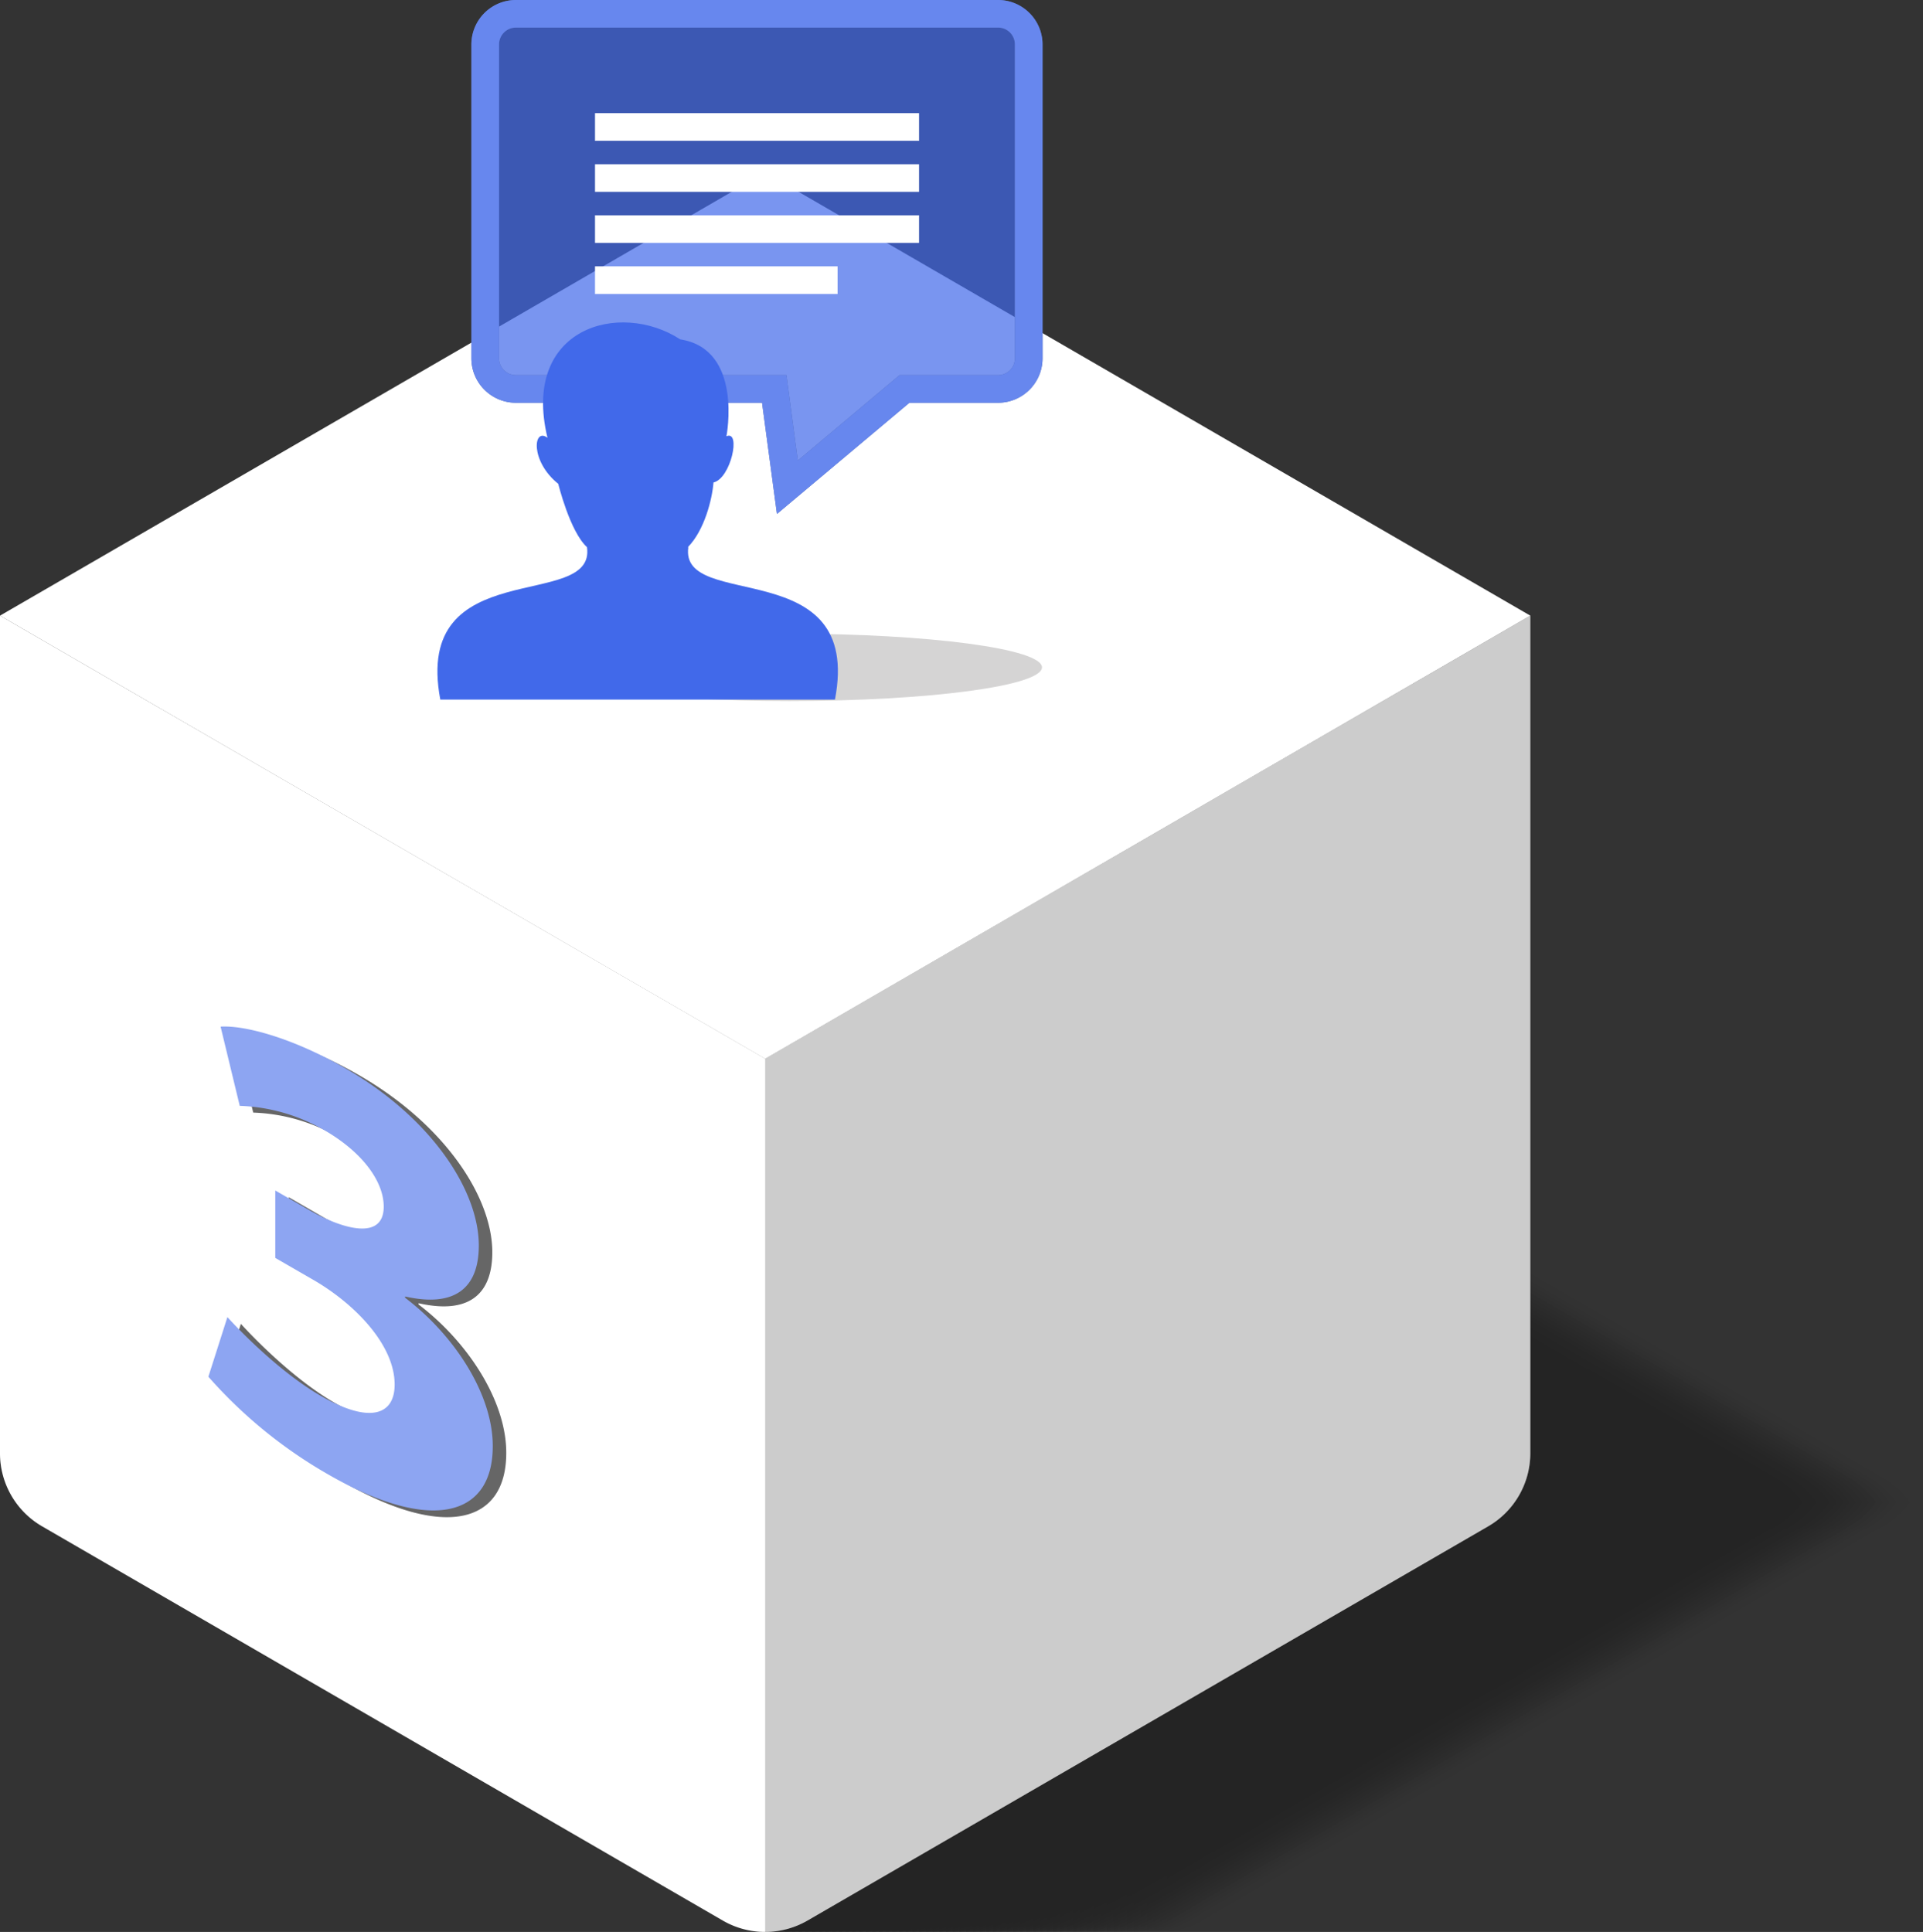 <svg xmlns="http://www.w3.org/2000/svg" viewBox="0 0 285.15 286.51"><rect x="0" y="0" width="285.15" height="286.51" fill="#333333" stroke="none"/><defs><style>.cls-1{isolation:isolate;}.cls-2{opacity:0.3;}.cls-2,.cls-66,.cls-67,.cls-68{mix-blend-mode:multiply;}.cls-3{opacity:0;}.cls-4{opacity:0.02;}.cls-5{opacity:0.03;}.cls-6{opacity:0.05;}.cls-7{opacity:0.07;}.cls-8{opacity:0.08;}.cls-9{opacity:0.1;}.cls-10{opacity:0.11;}.cls-11{opacity:0.13;}.cls-12{opacity:0.15;}.cls-13{opacity:0.16;}.cls-14{opacity:0.18;}.cls-15{opacity:0.2;}.cls-16{opacity:0.21;}.cls-17{opacity:0.23;}.cls-18{opacity:0.25;}.cls-19{opacity:0.26;}.cls-20{opacity:0.28;}.cls-21{opacity:0.3;}.cls-22{opacity:0.31;}.cls-23{opacity:0.33;}.cls-24{opacity:0.34;}.cls-25{opacity:0.36;}.cls-26{opacity:0.38;}.cls-27{opacity:0.39;}.cls-28{opacity:0.41;}.cls-29{opacity:0.43;}.cls-30{opacity:0.44;}.cls-31{opacity:0.46;}.cls-32{opacity:0.48;}.cls-33{opacity:0.49;}.cls-34{opacity:0.51;}.cls-35{opacity:0.52;}.cls-36{opacity:0.54;}.cls-37{opacity:0.56;}.cls-38{opacity:0.57;}.cls-39{opacity:0.59;}.cls-40{opacity:0.61;}.cls-41{opacity:0.62;}.cls-42{opacity:0.64;}.cls-43{opacity:0.66;}.cls-44{opacity:0.67;}.cls-45{opacity:0.69;}.cls-46{opacity:0.7;}.cls-47{opacity:0.72;}.cls-48{opacity:0.74;}.cls-49{opacity:0.75;}.cls-50{opacity:0.77;}.cls-51{opacity:0.79;}.cls-52{opacity:0.8;}.cls-53{opacity:0.82;}.cls-54{opacity:0.84;}.cls-55{opacity:0.85;}.cls-56{opacity:0.87;}.cls-57{opacity:0.89;}.cls-58{opacity:0.9;}.cls-59{opacity:0.92;}.cls-60{opacity:0.93;}.cls-61{opacity:0.95;}.cls-62{opacity:0.97;}.cls-63{opacity:0.98;}.cls-64,.cls-65{fill:#fff;}.cls-65{opacity:0.15;}.cls-66{opacity:0.2;}.cls-67{opacity:0.6;}.cls-69,.cls-71{fill:#4169ea;}.cls-70{fill:#d5d4d4;}.cls-71{opacity:0.7;}.cls-72{fill:#5069b0;}.cls-73{fill:#6787ee;}</style></defs><g class="cls-1"><g id="Layer_2" data-name="Layer 2"><g id="Layer_1-2" data-name="Layer 1"><g class="cls-2"><path class="cls-3" d="M281.2,219.13,180.27,160.67a12.44,12.44,0,0,0-6.21-1.69V286.51a12.44,12.44,0,0,0,6.21-1.69L281.2,226.36a12.47,12.47,0,0,0,3.95-3.62A12.56,12.56,0,0,0,281.2,219.13Z"/><path class="cls-4" d="M280.21,219.13,179.28,160.67a12.45,12.45,0,0,0-6.22-1.69V286.51a12.45,12.45,0,0,0,6.22-1.69l100.93-58.46a12.33,12.33,0,0,0,3.94-3.62A12.41,12.41,0,0,0,280.21,219.13Z"/><path class="cls-5" d="M279.21,219.13,178.29,160.67a12.48,12.48,0,0,0-6.22-1.69V286.51a12.48,12.48,0,0,0,6.22-1.69l100.92-58.46a12.36,12.36,0,0,0,4-3.62A12.45,12.45,0,0,0,279.21,219.13Z"/><path class="cls-6" d="M278.22,219.13,177.29,160.67a12.44,12.44,0,0,0-6.21-1.69V286.51a12.44,12.44,0,0,0,6.21-1.69l100.93-58.46a12.47,12.47,0,0,0,3.95-3.62A12.56,12.56,0,0,0,278.22,219.13Z"/><path class="cls-7" d="M277.22,219.13,176.3,160.67a12.45,12.45,0,0,0-6.22-1.69V286.51a12.45,12.45,0,0,0,6.22-1.69l100.92-58.46a12.36,12.36,0,0,0,3.95-3.62A12.45,12.45,0,0,0,277.22,219.13Z"/><path class="cls-8" d="M276.23,219.13,175.31,160.67a12.48,12.48,0,0,0-6.22-1.69V286.51a12.48,12.48,0,0,0,6.22-1.69l100.92-58.46a12.47,12.47,0,0,0,3.95-3.62A12.56,12.56,0,0,0,276.23,219.13Z"/><path class="cls-9" d="M275.24,219.13,174.31,160.67A12.44,12.44,0,0,0,168.1,159V286.51a12.44,12.44,0,0,0,6.21-1.69l100.93-58.46a12.47,12.47,0,0,0,3.95-3.62A12.56,12.56,0,0,0,275.24,219.13Z"/><path class="cls-10" d="M274.24,219.13,173.32,160.67A12.45,12.45,0,0,0,167.1,159V286.51a12.45,12.45,0,0,0,6.22-1.69l100.92-58.46a12.36,12.36,0,0,0,3.95-3.62A12.45,12.45,0,0,0,274.24,219.13Z"/><path class="cls-11" d="M273.25,219.13,172.33,160.67a12.48,12.48,0,0,0-6.22-1.69V286.51a12.48,12.48,0,0,0,6.22-1.69l100.92-58.46a12.47,12.47,0,0,0,3.95-3.62A12.56,12.56,0,0,0,273.25,219.13Z"/><path class="cls-12" d="M272.26,219.13,171.33,160.67a12.44,12.44,0,0,0-6.21-1.69V286.51a12.44,12.44,0,0,0,6.21-1.69l100.93-58.46a12.47,12.47,0,0,0,3.95-3.62A12.56,12.56,0,0,0,272.26,219.13Z"/><path class="cls-13" d="M271.26,219.13,170.34,160.67a12.45,12.45,0,0,0-6.22-1.69V286.51a12.45,12.45,0,0,0,6.22-1.69l100.92-58.46a12.36,12.36,0,0,0,3.95-3.62A12.45,12.45,0,0,0,271.26,219.13Z"/><path class="cls-14" d="M270.27,219.13,169.35,160.67a12.48,12.48,0,0,0-6.22-1.69V286.51a12.48,12.48,0,0,0,6.22-1.69l100.92-58.46a12.47,12.47,0,0,0,4-3.62A12.56,12.56,0,0,0,270.27,219.13Z"/><path class="cls-15" d="M269.28,219.13,168.35,160.67a12.44,12.44,0,0,0-6.21-1.69V286.51a12.44,12.44,0,0,0,6.21-1.69l100.93-58.46a12.47,12.47,0,0,0,4-3.62A12.56,12.56,0,0,0,269.28,219.13Z"/><path class="cls-16" d="M268.28,219.13,167.36,160.67a12.45,12.45,0,0,0-6.22-1.69V286.51a12.45,12.45,0,0,0,6.22-1.69l100.92-58.46a12.36,12.36,0,0,0,4-3.62A12.45,12.45,0,0,0,268.28,219.13Z"/><path class="cls-17" d="M267.29,219.13,166.37,160.67a12.48,12.48,0,0,0-6.22-1.69V286.51a12.48,12.48,0,0,0,6.22-1.69l100.92-58.46a12.47,12.47,0,0,0,3.95-3.62A12.56,12.56,0,0,0,267.29,219.13Z"/><path class="cls-18" d="M266.3,219.13,165.37,160.67a12.44,12.44,0,0,0-6.21-1.69V286.51a12.44,12.44,0,0,0,6.21-1.69L266.3,226.36a12.47,12.47,0,0,0,3.95-3.62A12.56,12.56,0,0,0,266.3,219.13Z"/><path class="cls-19" d="M265.3,219.13,164.38,160.67a12.45,12.45,0,0,0-6.22-1.69V286.51a12.45,12.45,0,0,0,6.22-1.69L265.3,226.36a12.36,12.36,0,0,0,3.95-3.62A12.45,12.45,0,0,0,265.3,219.13Z"/><path class="cls-20" d="M264.31,219.13,163.39,160.67a12.48,12.48,0,0,0-6.22-1.69V286.51a12.48,12.48,0,0,0,6.22-1.69l100.92-58.46a12.47,12.47,0,0,0,3.95-3.62A12.56,12.56,0,0,0,264.31,219.13Z"/><path class="cls-21" d="M263.32,219.13,162.39,160.67a12.44,12.44,0,0,0-6.21-1.69V286.51a12.44,12.44,0,0,0,6.21-1.69l100.93-58.46a12.47,12.47,0,0,0,3.95-3.62A12.56,12.56,0,0,0,263.32,219.13Z"/><path class="cls-22" d="M262.32,219.13,161.4,160.67a12.45,12.45,0,0,0-6.22-1.69V286.51a12.45,12.45,0,0,0,6.22-1.69l100.92-58.46a12.36,12.36,0,0,0,3.95-3.62A12.45,12.45,0,0,0,262.32,219.13Z"/><path class="cls-23" d="M261.33,219.13,160.41,160.67a12.48,12.48,0,0,0-6.22-1.69V286.51a12.48,12.48,0,0,0,6.22-1.69l100.92-58.46a12.47,12.47,0,0,0,3.95-3.62A12.56,12.56,0,0,0,261.33,219.13Z"/><path class="cls-24" d="M260.34,219.13,159.41,160.67A12.44,12.44,0,0,0,153.2,159V286.51a12.44,12.44,0,0,0,6.21-1.69l100.93-58.46a12.47,12.47,0,0,0,4-3.62A12.56,12.56,0,0,0,260.34,219.13Z"/><path class="cls-25" d="M259.34,219.13,158.42,160.67A12.45,12.45,0,0,0,152.2,159V286.51a12.45,12.45,0,0,0,6.22-1.69l100.92-58.46a12.36,12.36,0,0,0,4-3.62A12.45,12.45,0,0,0,259.34,219.13Z"/><path class="cls-26" d="M258.35,219.13,157.43,160.67a12.48,12.48,0,0,0-6.22-1.69V286.51a12.48,12.48,0,0,0,6.22-1.69l100.92-58.46a12.47,12.47,0,0,0,3.95-3.62A12.56,12.56,0,0,0,258.35,219.13Z"/><path class="cls-27" d="M257.36,219.13,156.43,160.67a12.45,12.45,0,0,0-6.22-1.69V286.51a12.45,12.45,0,0,0,6.22-1.69l100.93-58.46a12.47,12.47,0,0,0,3.95-3.62A12.56,12.56,0,0,0,257.36,219.13Z"/><path class="cls-28" d="M256.36,219.13,155.44,160.67a12.45,12.45,0,0,0-6.22-1.69V286.51a12.45,12.45,0,0,0,6.22-1.69l100.92-58.46a12.36,12.36,0,0,0,3.95-3.62A12.45,12.45,0,0,0,256.36,219.13Z"/><path class="cls-29" d="M255.37,219.13,154.45,160.67a12.48,12.48,0,0,0-6.22-1.69V286.51a12.48,12.48,0,0,0,6.22-1.69l100.92-58.46a12.47,12.47,0,0,0,3.95-3.62A12.56,12.56,0,0,0,255.37,219.13Z"/><path class="cls-30" d="M254.38,219.13,153.45,160.67a12.45,12.45,0,0,0-6.22-1.69V286.51a12.45,12.45,0,0,0,6.22-1.69l100.93-58.46a12.47,12.47,0,0,0,3.95-3.62A12.56,12.56,0,0,0,254.38,219.13Z"/><path class="cls-31" d="M253.38,219.13,152.46,160.67a12.48,12.48,0,0,0-6.22-1.69V286.51a12.48,12.48,0,0,0,6.22-1.69l100.92-58.46a12.36,12.36,0,0,0,3.95-3.62A12.45,12.45,0,0,0,253.38,219.13Z"/><path class="cls-32" d="M252.39,219.13,151.46,160.67a12.41,12.41,0,0,0-6.21-1.69V286.51a12.41,12.41,0,0,0,6.21-1.69l100.93-58.46a12.47,12.47,0,0,0,3.95-3.62A12.56,12.56,0,0,0,252.39,219.13Z"/><path class="cls-33" d="M251.4,219.13,150.47,160.67a12.45,12.45,0,0,0-6.22-1.69V286.51a12.45,12.45,0,0,0,6.22-1.69L251.4,226.36a12.47,12.47,0,0,0,3.95-3.62A12.56,12.56,0,0,0,251.4,219.13Z"/><path class="cls-34" d="M250.4,219.13,149.48,160.67a12.48,12.48,0,0,0-6.22-1.69V286.51a12.48,12.48,0,0,0,6.22-1.69L250.4,226.36a12.36,12.36,0,0,0,3.95-3.62A12.45,12.45,0,0,0,250.4,219.13Z"/><path class="cls-35" d="M249.41,219.13,148.48,160.67a12.41,12.41,0,0,0-6.21-1.69V286.51a12.41,12.41,0,0,0,6.21-1.69l100.93-58.46a12.47,12.47,0,0,0,4-3.62A12.56,12.56,0,0,0,249.41,219.13Z"/><path class="cls-36" d="M248.42,219.13,147.49,160.67a12.45,12.45,0,0,0-6.22-1.69V286.51a12.45,12.45,0,0,0,6.22-1.69l100.93-58.46a12.33,12.33,0,0,0,3.94-3.62A12.41,12.41,0,0,0,248.42,219.13Z"/><path class="cls-37" d="M247.42,219.13,146.5,160.67a12.48,12.48,0,0,0-6.22-1.69V286.51a12.48,12.48,0,0,0,6.22-1.69l100.92-58.46a12.36,12.36,0,0,0,4-3.62A12.45,12.45,0,0,0,247.42,219.13Z"/><path class="cls-38" d="M246.43,219.13,145.5,160.67a12.41,12.41,0,0,0-6.21-1.69V286.51a12.41,12.41,0,0,0,6.21-1.69l100.93-58.46a12.47,12.47,0,0,0,3.95-3.62A12.56,12.56,0,0,0,246.43,219.13Z"/><path class="cls-39" d="M245.44,219.13,144.51,160.67a12.45,12.45,0,0,0-6.22-1.69V286.51a12.45,12.45,0,0,0,6.22-1.69l100.93-58.46a12.33,12.33,0,0,0,3.94-3.62A12.41,12.41,0,0,0,245.44,219.13Z"/><path class="cls-40" d="M244.44,219.13,143.52,160.67A12.48,12.48,0,0,0,137.3,159V286.51a12.48,12.48,0,0,0,6.22-1.69l100.92-58.46a12.36,12.36,0,0,0,3.95-3.62A12.45,12.45,0,0,0,244.44,219.13Z"/><path class="cls-41" d="M243.45,219.13,142.52,160.67a12.44,12.44,0,0,0-6.21-1.69V286.51a12.44,12.44,0,0,0,6.21-1.69l100.93-58.46a12.47,12.47,0,0,0,4-3.62A12.56,12.56,0,0,0,243.45,219.13Z"/><path class="cls-42" d="M242.46,219.13,141.53,160.67a12.45,12.45,0,0,0-6.22-1.69V286.51a12.45,12.45,0,0,0,6.22-1.69l100.93-58.46a12.33,12.33,0,0,0,3.94-3.62A12.41,12.41,0,0,0,242.46,219.13Z"/><path class="cls-43" d="M241.46,219.13,140.54,160.67a12.48,12.48,0,0,0-6.22-1.69V286.51a12.48,12.48,0,0,0,6.22-1.69l100.92-58.46a12.36,12.36,0,0,0,3.95-3.62A12.45,12.45,0,0,0,241.46,219.13Z"/><path class="cls-44" d="M240.47,219.13,139.54,160.67a12.44,12.44,0,0,0-6.21-1.69V286.51a12.44,12.44,0,0,0,6.21-1.69l100.93-58.46a12.47,12.47,0,0,0,3.95-3.62A12.56,12.56,0,0,0,240.47,219.13Z"/><path class="cls-45" d="M239.48,219.13,138.55,160.67a12.45,12.45,0,0,0-6.22-1.69V286.51a12.45,12.45,0,0,0,6.22-1.69l100.93-58.46a12.33,12.33,0,0,0,3.94-3.62A12.41,12.41,0,0,0,239.48,219.13Z"/><path class="cls-46" d="M238.48,219.13,137.56,160.67a12.48,12.48,0,0,0-6.22-1.69V286.51a12.48,12.48,0,0,0,6.22-1.69l100.92-58.46a12.36,12.36,0,0,0,4-3.62A12.45,12.45,0,0,0,238.48,219.13Z"/><path class="cls-47" d="M237.49,219.13,136.56,160.67a12.44,12.44,0,0,0-6.21-1.69V286.51a12.44,12.44,0,0,0,6.21-1.69l100.93-58.46a12.47,12.47,0,0,0,3.95-3.62A12.56,12.56,0,0,0,237.49,219.13Z"/><path class="cls-48" d="M236.49,219.13,135.57,160.67a12.45,12.45,0,0,0-6.22-1.69V286.51a12.45,12.45,0,0,0,6.22-1.69l100.92-58.46a12.36,12.36,0,0,0,3.95-3.62A12.45,12.45,0,0,0,236.49,219.13Z"/><path class="cls-49" d="M235.5,219.13,134.58,160.67a12.48,12.48,0,0,0-6.22-1.69V286.51a12.48,12.48,0,0,0,6.22-1.69L235.5,226.36a12.47,12.47,0,0,0,3.95-3.62A12.56,12.56,0,0,0,235.5,219.13Z"/><path class="cls-50" d="M234.51,219.13,133.58,160.67a12.44,12.44,0,0,0-6.21-1.69V286.51a12.44,12.44,0,0,0,6.21-1.69l100.93-58.46a12.47,12.47,0,0,0,4-3.62A12.56,12.56,0,0,0,234.51,219.13Z"/><path class="cls-51" d="M233.51,219.13,132.59,160.67a12.45,12.45,0,0,0-6.22-1.69V286.51a12.45,12.45,0,0,0,6.22-1.69l100.92-58.46a12.36,12.36,0,0,0,4-3.62A12.45,12.45,0,0,0,233.51,219.13Z"/><path class="cls-52" d="M232.52,219.13,131.6,160.67a12.48,12.48,0,0,0-6.22-1.69V286.51a12.48,12.48,0,0,0,6.22-1.69l100.92-58.46a12.47,12.47,0,0,0,3.95-3.62A12.56,12.56,0,0,0,232.52,219.13Z"/><path class="cls-53" d="M231.53,219.13,130.6,160.67a12.44,12.44,0,0,0-6.21-1.69V286.51a12.44,12.44,0,0,0,6.21-1.69l100.93-58.46a12.47,12.47,0,0,0,3.95-3.62A12.56,12.56,0,0,0,231.53,219.13Z"/><path class="cls-54" d="M230.53,219.13,129.61,160.67a12.45,12.45,0,0,0-6.22-1.69V286.51a12.45,12.45,0,0,0,6.22-1.69l100.92-58.46a12.36,12.36,0,0,0,3.95-3.62A12.45,12.45,0,0,0,230.53,219.13Z"/><path class="cls-55" d="M229.54,219.13,128.62,160.67A12.48,12.48,0,0,0,122.4,159V286.51a12.48,12.48,0,0,0,6.22-1.69l100.92-58.46a12.47,12.47,0,0,0,4-3.62A12.56,12.56,0,0,0,229.54,219.13Z"/><path class="cls-56" d="M228.55,219.13,127.62,160.67a12.44,12.44,0,0,0-6.21-1.69V286.51a12.44,12.44,0,0,0,6.21-1.69l100.93-58.46a12.47,12.47,0,0,0,3.95-3.62A12.56,12.56,0,0,0,228.55,219.13Z"/><path class="cls-57" d="M227.55,219.13,126.63,160.67a12.45,12.45,0,0,0-6.22-1.69V286.51a12.45,12.45,0,0,0,6.22-1.69l100.92-58.46a12.36,12.36,0,0,0,3.95-3.62A12.45,12.45,0,0,0,227.55,219.13Z"/><path class="cls-58" d="M226.56,219.13,125.64,160.67a12.48,12.48,0,0,0-6.22-1.69V286.51a12.48,12.48,0,0,0,6.22-1.69l100.92-58.46a12.47,12.47,0,0,0,3.95-3.62A12.56,12.56,0,0,0,226.56,219.13Z"/><path class="cls-59" d="M225.57,219.13,124.64,160.67a12.44,12.44,0,0,0-6.21-1.69V286.51a12.44,12.44,0,0,0,6.21-1.69l100.93-58.46a12.47,12.47,0,0,0,4-3.62A12.56,12.56,0,0,0,225.57,219.13Z"/><path class="cls-60" d="M224.57,219.13,123.65,160.67a12.45,12.45,0,0,0-6.22-1.69V286.51a12.45,12.45,0,0,0,6.22-1.69l100.92-58.46a12.36,12.36,0,0,0,4-3.62A12.45,12.45,0,0,0,224.57,219.13Z"/><path class="cls-61" d="M223.58,219.13,122.66,160.67a12.48,12.48,0,0,0-6.22-1.69V286.51a12.48,12.48,0,0,0,6.22-1.69l100.92-58.46a12.47,12.47,0,0,0,3.95-3.62A12.56,12.56,0,0,0,223.58,219.13Z"/><path class="cls-62" d="M222.59,219.13,121.66,160.67a12.44,12.44,0,0,0-6.21-1.69V286.51a12.44,12.44,0,0,0,6.21-1.69l100.93-58.46a12.47,12.47,0,0,0,3.95-3.62A12.56,12.56,0,0,0,222.59,219.13Z"/><path class="cls-63" d="M221.59,219.13,120.67,160.67a12.45,12.45,0,0,0-6.22-1.69V286.51a12.45,12.45,0,0,0,6.22-1.69l100.92-58.46a12.36,12.36,0,0,0,3.95-3.62A12.45,12.45,0,0,0,221.59,219.13Z"/><path d="M220.6,219.13,119.68,160.67a12.48,12.48,0,0,0-6.22-1.69V286.51a12.48,12.48,0,0,0,6.22-1.69L220.6,226.36a12.47,12.47,0,0,0,4-3.62A12.56,12.56,0,0,0,220.6,219.13Z"/></g><path class="cls-64" d="M113.46,157,0,91.3V215.52a12.52,12.52,0,0,0,6.25,10.84l100.93,58.46a12.53,12.53,0,0,0,12.56,0l100.93-58.46a12.52,12.52,0,0,0,6.25-10.84V91.3Z"/><path class="cls-65" d="M0,91.3V215.52a12.52,12.52,0,0,0,6.25,10.84l100.93,58.46a12.46,12.46,0,0,0,6.28,1.69V157Z"/><path class="cls-66" d="M113.46,286.51a12.46,12.46,0,0,0,6.28-1.69l100.93-58.46a12.52,12.52,0,0,0,6.25-10.84V91.3L113.46,157Z"/><polygon class="cls-64" points="113.46 25.58 0 91.3 113.46 157.02 226.92 91.3 113.46 25.58"/><g class="cls-67"><g class="cls-68"><path d="M35.72,196.33c2.48,2.72,8.17,8.4,13.87,11.69,7.26,4.19,10.93,2.82,10.93-1.69,0-5.88-5.88-11.93-12-15.49l-5.7-3.29v-10l5.42,3.13c4.69,2.61,10.66,4.31,10.66-.74,0-3.58-2.94-7.94-8.82-11.34A26.8,26.8,0,0,0,37.55,165l-2.84-11.75c3.58-.23,10.75,1.7,18.46,6.16C65.94,166.74,73,177.53,73,185.71c0,6.34-3.58,9.23-10.93,7.56v.19c7.16,5.42,13,14.18,13,22,0,10.57-9.28,12.93-24.44,4.18a69.74,69.74,0,0,1-17.73-14.47Z"/></g><path class="cls-69" d="M33.72,195.33c2.48,2.72,8.17,8.4,13.87,11.69,7.26,4.19,10.93,2.82,10.93-1.69,0-5.88-5.88-11.93-12-15.49l-5.7-3.29v-10l5.42,3.13c4.69,2.61,10.66,4.31,10.66-.74,0-3.58-2.94-7.94-8.82-11.34A26.8,26.8,0,0,0,35.55,164l-2.84-11.75c3.58-.23,10.75,1.7,18.46,6.16C63.94,165.74,71,176.53,71,184.71c0,6.34-3.58,9.23-10.93,7.56v.19c7.16,5.42,13,14.18,13,22,0,10.57-9.28,12.93-24.44,4.18a69.74,69.74,0,0,1-17.73-14.47Z"/></g><ellipse class="cls-70" cx="117.1" cy="98.97" rx="37.41" ry="4.99"/><polygon class="cls-71" points="72.75 4.07 71.67 50.73 73.94 57.01 81.73 57.66 113.45 58.09 115.62 62.85 116.7 72.38 129.59 61.99 134.02 57.98 148.31 57.55 151.78 56.14 153.19 51.16 152.97 12.62 152 4.18 150.26 2.23 72.75 4.07"/><path class="cls-72" d="M148,0H76.49A6.6,6.6,0,0,0,69.9,6.59V53.14a6.6,6.6,0,0,0,6.59,6.59h6.57a17.36,17.36,0,0,1,.5-4.1H76.49A2.5,2.5,0,0,1,74,53.14V6.59a2.5,2.5,0,0,1,2.49-2.5H148a2.49,2.49,0,0,1,2.49,2.5V53.14A2.49,2.49,0,0,1,148,55.63H133.39L118.31,68.29l-1.69-12.66H106.47a19.14,19.14,0,0,1,.67,4.1H113l2.21,16.49,19.64-16.49H148a6.6,6.6,0,0,0,6.59-6.59V6.59A6.6,6.6,0,0,0,148,0Z"/><path class="cls-73" d="M148,0H76.49A6.6,6.6,0,0,0,69.9,6.59V53.14a6.6,6.6,0,0,0,6.59,6.59H81.4a17.36,17.36,0,0,1,.5-4.1H76.49A2.5,2.5,0,0,1,74,53.14V6.59a2.5,2.5,0,0,1,2.49-2.5H148a2.49,2.49,0,0,1,2.49,2.5V53.14A2.49,2.49,0,0,1,148,55.63H133.39L118.31,68.29l-1.69-12.66H106.47a19.14,19.14,0,0,1,.67,4.1H113l2.21,16.49,19.64-16.49H148a6.6,6.6,0,0,0,6.59-6.59V6.59A6.6,6.6,0,0,0,148,0Z"/><path class="cls-69" d="M102.07,81.14H102c2.46-2.5,3.6-7.09,3.8-9.59,2.59-.59,4.12-7.82,1.92-6.85,0,0,2.53-12.92-6.85-14.37-9-5.85-23.61-1.71-19.69,14.59-2.12-1.58-2.59,3.48,1.6,6.83,0,0,1.73,7.09,4.26,9.39,1.39,9.6-25.88.79-21.75,22.61h58.52C128,81.93,100.67,90.74,102.07,81.14Z"/><rect class="cls-64" x="88.23" y="16.78" width="48.05" height="4.1"/><rect class="cls-64" x="88.23" y="24.36" width="48.05" height="4.09"/><rect class="cls-64" x="88.23" y="31.93" width="48.05" height="4.09"/><rect class="cls-64" x="88.23" y="39.5" width="35.97" height="4.1"/></g></g></g></svg>